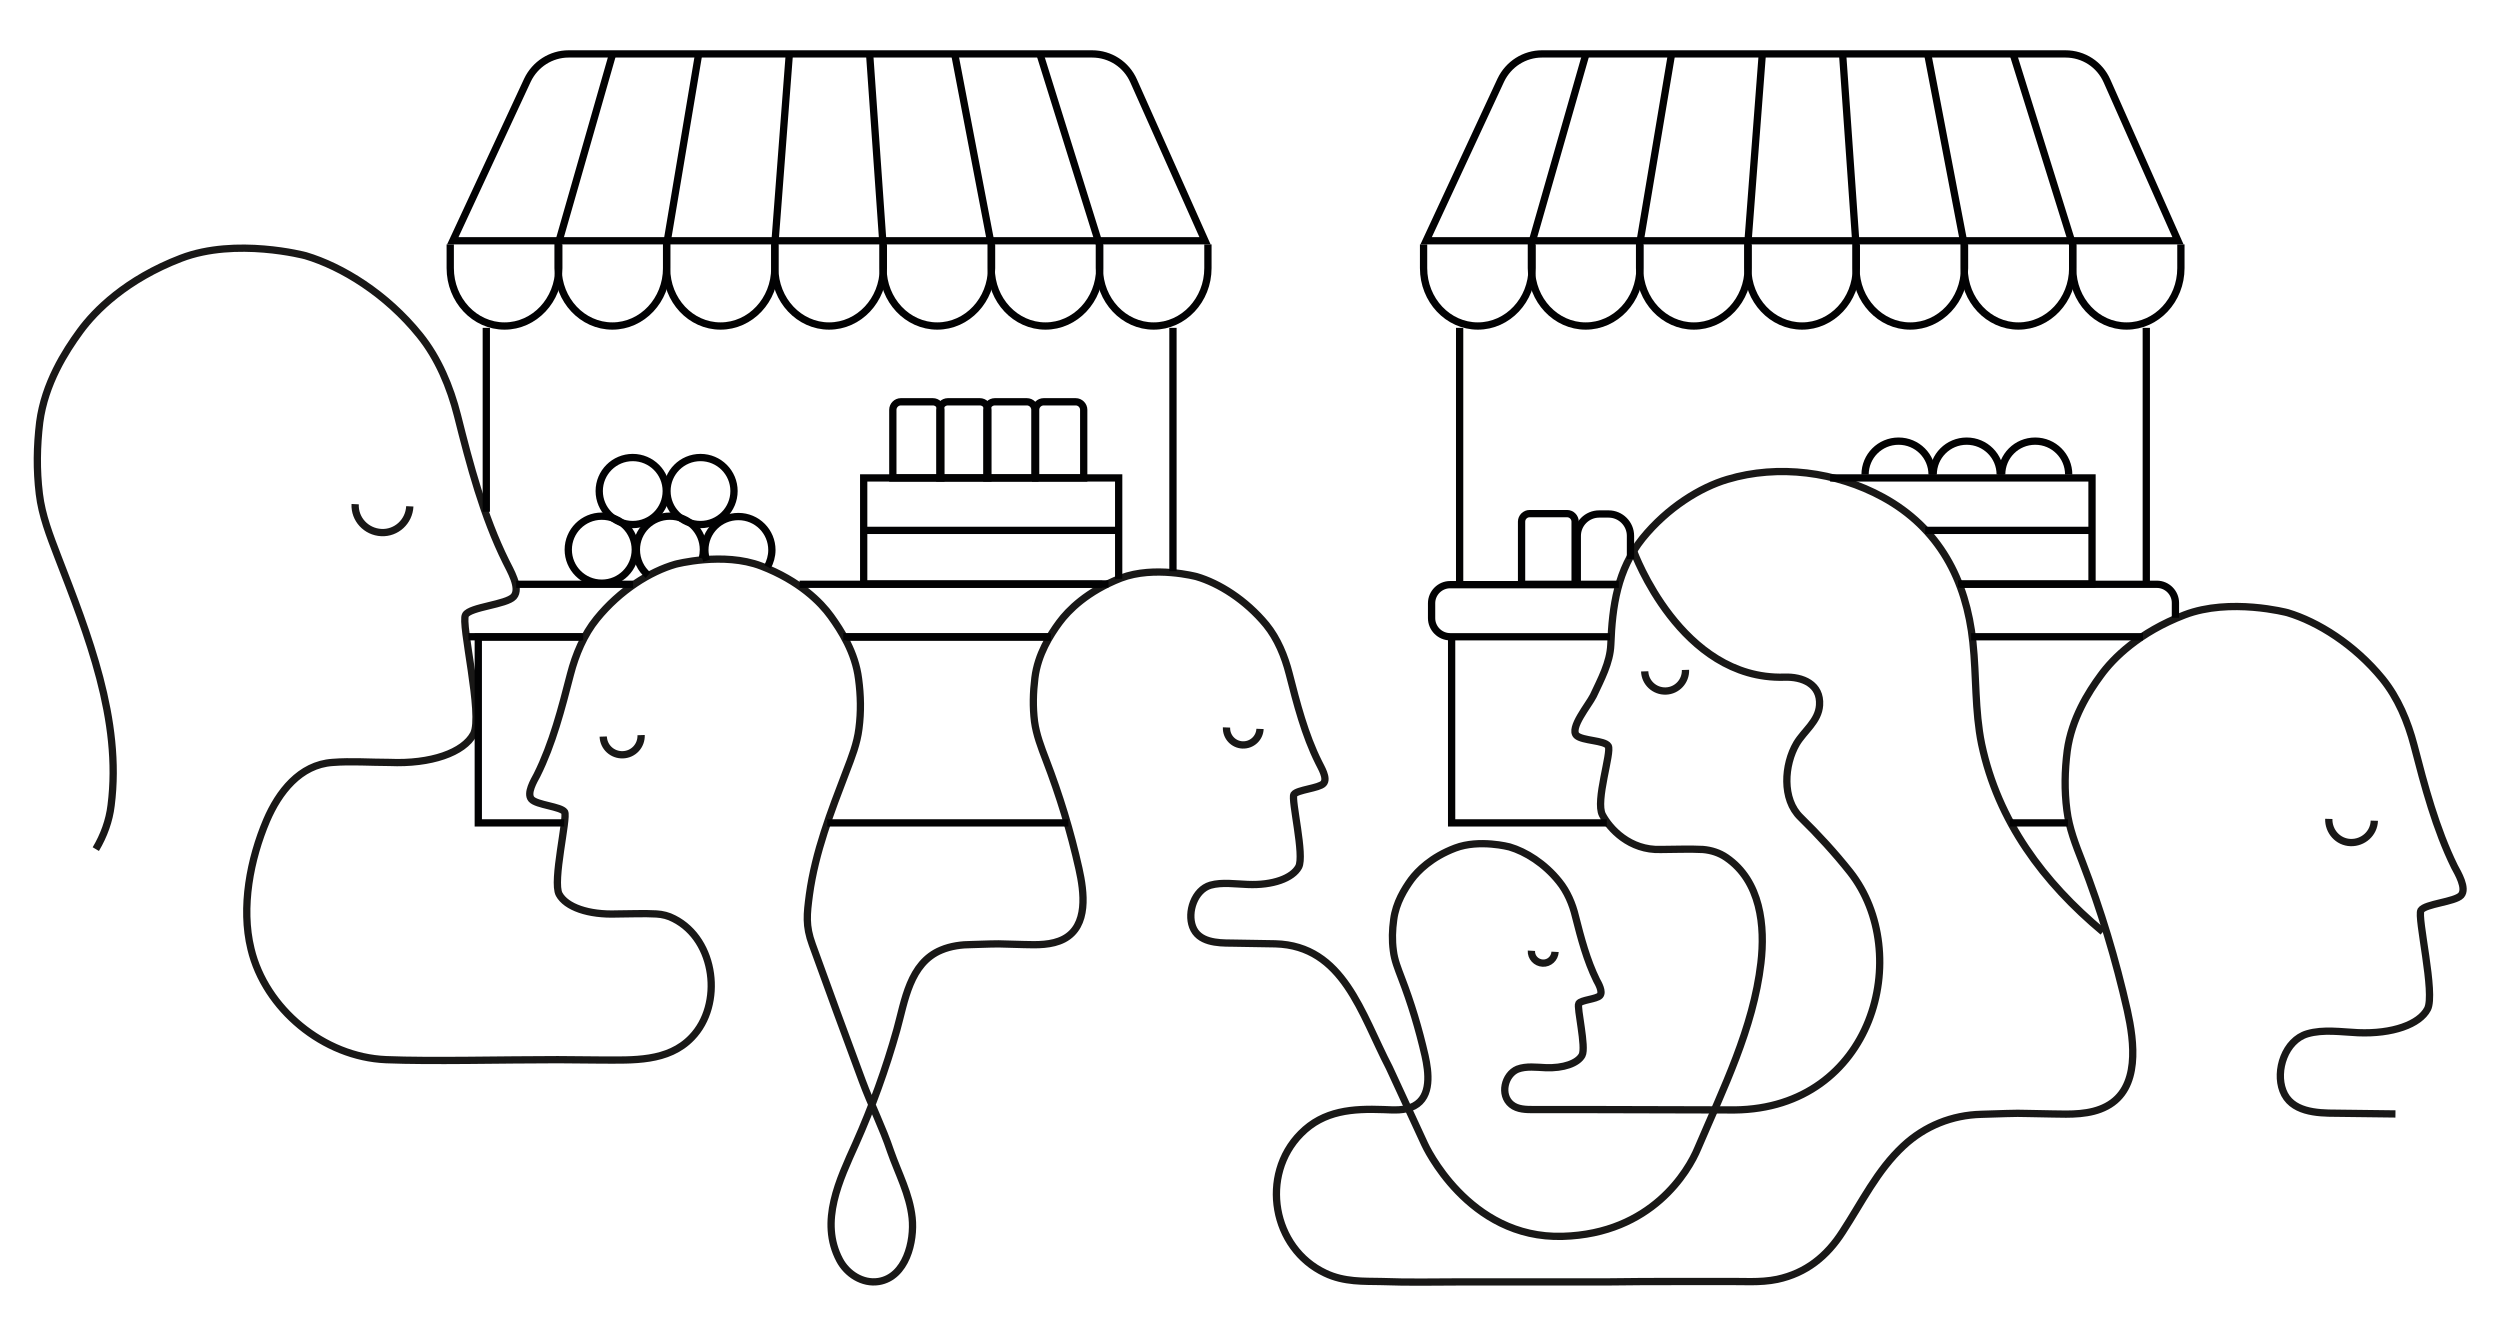 <?xml version="1.0" encoding="utf-8"?>
<!-- Generator: Adobe Illustrator 23.0.3, SVG Export Plug-In . SVG Version: 6.00 Build 0)  -->
<svg version="1.1" id="Layer_1" xmlns="http://www.w3.org/2000/svg" xmlns:xlink="http://www.w3.org/1999/xlink" x="0px" y="0px"
	 viewBox="0 0 686.3 366.3" style="enable-background:new 0 0 686.3 366.3;" xml:space="preserve">
<style type="text/css">
	.st0{fill:none;stroke:#191817;stroke-width:2;stroke-miterlimit:10;}
	.st1{fill:none;stroke:#020203;stroke-width:2;stroke-miterlimit:10;}
</style>
<g>
	<g>
		<path class="st0" d="M26.3,233.1c2.2-3.7,3.7-7.8,4.2-12c3-23.5-6.4-47-14.7-68.5c-2.1-5.5-4.3-11.1-5-17
			c-0.8-6.6-0.7-13.1,0.1-19.7c1.4-10.6,7-19.4,11.1-25c4.1-5.6,12.6-14.2,27.7-20s34.2-0.7,34.2-0.7c10,3,22.1,10.4,31.3,21.8
			c5.1,6.3,8.4,14.2,10.4,22.1c3.4,13.5,7.1,27.6,13.3,40.1c1,2.1,4.2,7.3,2.1,9.6c-2,2.2-11.9,2.8-13.2,5
			c-1.4,2.2,4.9,27.6,2.2,32.7c-2.7,5.1-11.7,8.3-23.1,7.8c-5.2,0-10.5-0.4-15.6,0c-9,0.6-14.8,8.2-18.1,15.9
			c-4.5,10.6-7.1,23.9-4.3,35.3c3.9,16.4,19.9,29.7,37.1,30.4c12.5,0.5,31.6,0,47.1,0l11.9,0.1c8.7,0,18.4,0.6,24.9-6.2
			c8.7-9,6.6-26.8-4.9-32.6c-1.5-0.8-3.1-1.2-4.8-1.3c-3.5-0.2-7.2,0-10.8,0c-7.9,0.3-14-1.9-15.9-5.4c-1.9-3.5,2.4-21,1.5-22.6
			c-1-1.5-7.7-1.9-9.1-3.5c-1.4-1.6,0.7-5.1,1.5-6.6c4.3-8.6,6.8-18.4,9.2-27.7c1.4-5.4,3.7-10.9,7.2-15.2c6.4-7.9,14.7-13,21.6-15
			c0,0,13.2-3.5,23.6,0.5s16.3,9.9,19.1,13.8c2.8,3.9,6.7,9.9,7.6,17.2c0.6,4.5,0.7,9,0.1,13.6c-0.5,4.1-2,7.9-3.5,11.8
			c-4.2,11-8.5,22.1-10.1,33.8c-0.7,5.4-1.1,8.5,0.8,13.7c4.5,12.5,9.1,25,13.7,37.4c2.4,6.5,5.6,12.8,7.8,19.4
			c2.1,6,5.2,11.7,5.9,18.2c0.7,6.5-1.7,16.3-9.2,17.5c-4.4,0.7-8.7-2.1-10.7-5.9c-5.6-10.6,0-22.1,4.4-31.9
			c4.5-10.1,8.3-20.6,11.3-31.3c2.2-7.9,3.5-18.3,12.2-21.9c2.6-1.1,5.6-1.5,8.4-1.5c9.8-0.3,5-0.2,14.3,0c3.6,0.1,7.6,0.2,10.9-1.5
			c6.9-3.6,5.6-13,4.2-19.3c-2.3-10.3-5.3-20.1-9.1-30c-1.3-3.4-2.6-6.8-3.1-10.4c-0.5-4-0.4-8,0.1-12c0.8-6.5,4.2-11.8,6.7-15.2
			s7.7-8.6,16.9-12.2c9.2-3.5,20.8-0.4,20.8-0.4c6.1,1.8,13.4,6.3,19.1,13.2c3.1,3.8,5.1,8.7,6.3,13.4c2.1,8.2,4.3,16.8,8.1,24.4
			c0.6,1.3,2.6,4.4,1.3,5.8c-1.2,1.3-7.2,1.7-8.1,3c-0.8,1.4,3,16.8,1.3,19.9c-1.7,3.1-7.1,5.1-14,4.8c-3.3-0.1-7-0.7-10.2,0.2
			c-4.4,1.3-6.4,7.4-4.9,11.4c1.6,4.3,6.8,4.5,10.7,4.5l12,0.2c18.7,0.5,23.6,19.2,31.3,34l9.7,21c0,0,11.8,26.1,37.9,25.3
			c24.4-0.7,34.5-17.9,37.1-24.2c7-16.4,15.2-32.9,17.3-50.8c1.2-10.1,0-22.5-9.5-29c-1.9-1.3-4.1-2-6.4-2.2c-3.8-0.2-7.8,0-11.6,0
			c-8.5,0.3-14-5.7-16-9.5c-2-3.8,2.6-17.2,1.6-18.9c-1-1.6-7.1-1.4-8.7-2.9c-2-2,3.3-8.3,4.6-10.9c2.1-4.5,4.6-9.1,4.8-14
			c0.4-10.6,1.8-20.6,8.7-29.2c6.9-8.5,15.9-14,23.3-16.2c14-4.2,29.9-2.1,42.7,4.9c15.4,8.4,22.9,22.7,24.7,39.8
			c1,9.4,0.5,18.7,2.4,28c4.5,21.2,17,37.9,33.3,51.5"/>
		<path class="st0" d="M112.5,139c-0.2,4.2-3.7,7.4-7.8,7.2c-4.2-0.2-7.4-3.7-7.2-7.8"/>
		<path class="st0" d="M165.6,202.2c0.1,2.9,2.5,5.1,5.4,5c2.9-0.1,5.1-2.5,5-5.4"/>
		<path class="st0" d="M345.9,200.1c-0.1,2.5-2.2,4.5-4.8,4.4c-2.5-0.1-4.5-2.2-4.4-4.8"/>
		<path class="st0" d="M451.5,184.3c0.1,3.1,2.7,5.5,5.8,5.4c3.1-0.1,5.5-2.7,5.4-5.8"/>
		<path class="st0" d="M657.6,305.8l-16.3-0.2c-5.3,0-12.4-0.3-14.6-6.2c-2.1-5.5,0.6-13.8,6.7-15.6c4.4-1.3,9.4-0.5,13.9-0.3
			c9.5,0.4,16.9-2.3,19.1-6.5c2.2-4.2-2.9-25.3-1.8-27.1c1.2-1.8,9.3-2.3,11-4.1c1.7-1.9-0.9-6.2-1.8-7.9
			c-5.1-10.4-8.2-22.1-11.1-33.3c-1.7-6.5-4.4-13-8.7-18.3c-7.7-9.4-17.7-15.6-26-18.1c0,0-15.8-4.2-28.3,0.6
			c-12.5,4.8-19.6,11.9-23,16.6c-3.4,4.6-8,11.9-9.2,20.7c-0.7,5.5-0.8,10.9-0.1,16.3c0.6,4.9,2.4,9.5,4.2,14.1
			c5.2,13.5,9.2,26.8,12.4,40.9c1.9,8.6,3.6,21.4-5.7,26.3c-4.5,2.4-10,2.2-14.9,2.1c-12.7-0.2-6.2-0.3-19.5,0.1
			c-8,0.2-15.5,3.2-21.4,8.7c-7.2,6.7-11.4,15.5-16.7,23.6c-4.3,6.7-10,11.3-17.9,13c-4.8,1-9.7,0.5-14.6,0.6c-4.4,0-8.7,0-13.1,0
			c-6.1,0-12.2,0-18.3,0.1c-6.9,0-13.7,0-20.6,0c-6.7,0-12.8,0-19.5,0c-7.8,0-14.8,0.2-22.7-0.1c-4.6-0.1-10.1,0.2-15.3-2.3
			c-14.5-6.8-18-26.9-6.7-38.3c6.3-6.4,14.3-6.9,22.7-6.6c2.8,0.1,5.8,0.4,8.4-1c4.9-2.6,4-9.3,3-13.8c-1.7-7.4-3.8-14.4-6.5-21.4
			c-0.9-2.4-1.9-4.8-2.2-7.4c-0.4-2.9-0.3-5.7,0.1-8.6c0.6-4.6,3-8.4,4.8-10.9c1.8-2.4,5.5-6.2,12.1-8.7s14.9-0.3,14.9-0.3
			c4.4,1.3,9.6,4.5,13.6,9.5c2.2,2.7,3.7,6.2,4.5,9.6c1.5,5.9,3.1,12,5.8,17.5c0.5,0.9,1.8,3.2,0.9,4.2c-0.9,1-5.2,1.2-5.8,2.2
			c-0.6,1,2.1,12,0.9,14.2c-1.2,2.2-5.1,3.6-10,3.4c-2.5-0.1-5.3-0.5-7.7,0.4c-3.6,1.5-4.9,7.1-1.7,9.7c1.7,1.4,4.1,1.4,6.2,1.4
			l16.3,0c0,0,34.5,0.1,38.8,0.1c38.1-0.4,49.3-42.9,31.7-65.3c-4.2-5.3-8.8-10.3-13.6-15c-5.2-5-4.5-14.5-1.1-20.3
			c2.1-3.5,6-6.1,6.3-10.5c0.4-5.8-4.7-7.9-9.7-7.7c-28.5,0.8-41.3-34.5-41.3-34.5"/>
		<path class="st0" d="M426.9,261.3c-0.1,1.8-1.6,3.2-3.4,3.1c-1.8-0.1-3.2-1.6-3.1-3.4"/>
		<path class="st0" d="M651.8,225.3c-0.1,3.5-3.1,6.1-6.5,6c-3.5-0.1-6.1-3.1-6-6.5"/>
	</g>
	<g>
		<polyline class="st1" points="154.9,225.9 131.3,225.9 131.3,174.9 159.7,174.9 		"/>
		<line class="st1" x1="293.3" y1="225.9" x2="227.1" y2="225.9"/>
		<line class="st1" x1="232.4" y1="174.9" x2="288.5" y2="174.9"/>
		<path class="st1" d="M330.8,66.1H124.3L144.8,22c2.1-4.4,6.5-7.2,11.3-7.2h143.7c5,0,9.4,2.9,11.4,7.4L330.8,66.1z"/>
		<path class="st1" d="M123.6,67.1v6.5c0,8.8,6.7,15.9,14.9,15.9s14.9-7.1,14.9-15.9v-6.5"/>
		<path class="st1" d="M183,67.1v6.5c0,8.8-6.7,15.9-14.9,15.9s-14.9-7.1-14.9-15.9v-6.5l15.1-52.7"/>
		<path class="st1" d="M212.7,67.1v6.5c0,8.8-6.7,15.9-14.9,15.9S183,82.4,183,73.7v-6.5l8.8-52.4"/>
		<path class="st1" d="M242.5,67.1v6.5c0,8.8-6.7,15.9-14.9,15.9s-14.9-7.1-14.9-15.9v-6.5l4-52.4"/>
		<path class="st1" d="M272.2,67.1v6.5c0,8.8-6.7,15.9-14.9,15.9c-8.2,0-14.9-7.1-14.9-15.9v-6.5l-3.7-52.7"/>
		<path class="st1" d="M301.9,67.1v6.5c0,8.8-6.7,15.9-14.9,15.9c-8.2,0-14.9-7.1-14.9-15.9v-6.5l-10-52.2"/>
		<path class="st1" d="M331.6,67.1v6.5c0,8.8-6.7,15.9-14.9,15.9c-8.2,0-14.9-7.1-14.9-15.9v-6.5l-16.3-52.2"/>
		<line class="st1" x1="133.5" y1="90" x2="133.5" y2="140.5"/>
		<line class="st1" x1="322" y1="90" x2="322" y2="156.8"/>
		<circle class="st1" cx="173.7" cy="134.8" r="9.2"/>
		<circle class="st1" cx="192.3" cy="134.8" r="9.2"/>
		<circle class="st1" cx="165.2" cy="150.9" r="9.2"/>
		<path class="st1" d="M177.9,157.9c-2-1.7-3.2-4.2-3.2-7c0-5.1,4.1-9.2,9.2-9.2s9.2,4.1,9.2,9.2c0,0.8-0.1,1.6-0.3,2.4"/>
		<path class="st1" d="M194,153.9c-0.3-0.9-0.5-1.9-0.5-2.9c0-5.1,4.1-9.2,9.2-9.2s9.2,4.1,9.2,9.2c0,1.7-0.5,3.3-1.2,4.6"/>
		<polyline class="st1" points="304.3,160.3 237.1,160.3 237.1,131.2 307.1,131.2 307.1,158.9 		"/>
		<line class="st1" x1="236.6" y1="145.6" x2="306.7" y2="145.6"/>
		<path class="st1" d="M258.3,131.2h-13.2v-18.7c0-1.2,1-2.2,2.2-2.2h8.8c1.2,0,2.2,1,2.2,2.2V131.2z"/>
		<path class="st1" d="M271.2,131.2H258v-18.7c0-1.2,1-2.2,2.2-2.2h8.8c1.2,0,2.2,1,2.2,2.2V131.2z"/>
		<path class="st1" d="M284.1,131.2h-13.2v-18.7c0-1.2,1-2.2,2.2-2.2h8.8c1.2,0,2.2,1,2.2,2.2V131.2z"/>
		<path class="st1" d="M297.5,131.2h-13.2v-18.7c0-1.2,1-2.2,2.2-2.2h8.8c1.2,0,2.2,1,2.2,2.2V131.2z"/>
		<path class="st1" d="M126.8,176.5"/>
		<line class="st1" x1="160.1" y1="174.8" x2="128.6" y2="174.8"/>
		<line class="st1" x1="288.1" y1="174.8" x2="231.5" y2="174.8"/>
		<line class="st1" x1="219.5" y1="160.4" x2="302.6" y2="160.4"/>
		<line class="st1" x1="141.7" y1="160.4" x2="173.8" y2="160.4"/>
	</g>
	<g>
		<polyline class="st1" points="441.1,225.9 398.5,225.9 398.5,174.9 		"/>
		<line class="st1" x1="567.7" y1="225.9" x2="551.7" y2="225.9"/>
		<path class="st1" d="M597.9,66.1H391.5L412,22c2.1-4.4,6.5-7.2,11.3-7.2h143.7c5,0,9.4,2.9,11.4,7.4L597.9,66.1z"/>
		<path class="st1" d="M390.8,67.1v6.5c0,8.8,6.7,15.9,14.9,15.9c8.2,0,14.9-7.1,14.9-15.9v-6.5"/>
		<path class="st1" d="M450.2,67.1v6.5c0,8.8-6.7,15.9-14.9,15.9c-8.2,0-14.9-7.1-14.9-15.9v-6.5l15.1-52.7"/>
		<path class="st1" d="M479.9,67.1v6.5c0,8.8-6.7,15.9-14.9,15.9c-8.2,0-14.9-7.1-14.9-15.9v-6.5l8.8-52.4"/>
		<path class="st1" d="M509.6,67.1v6.5c0,8.8-6.7,15.9-14.9,15.9s-14.9-7.1-14.9-15.9v-6.5l4-52.4"/>
		<path class="st1" d="M539.3,67.1v6.5c0,8.8-6.7,15.9-14.9,15.9c-8.2,0-14.9-7.1-14.9-15.9v-6.5l-3.7-52.7"/>
		<path class="st1" d="M569,67.1v6.5c0,8.8-6.7,15.9-14.9,15.9s-14.9-7.1-14.9-15.9v-6.5l-10-52.2"/>
		<path class="st1" d="M598.7,67.1v6.5c0,8.8-6.7,15.9-14.9,15.9S569,82.4,569,73.7v-6.5l-16.3-52.2"/>
		<line class="st1" x1="400.7" y1="90" x2="400.7" y2="159.7"/>
		<line class="st1" x1="589.2" y1="90" x2="589.2" y2="159.7"/>
		<path class="st1" d="M512,130.3c0-5.1,4.1-9.2,9.2-9.2s9.2,4.1,9.2,9.2"/>
		<path class="st1" d="M530.7,130.3c0-5.1,4.1-9.2,9.2-9.2s9.2,4.1,9.2,9.2"/>
		<path class="st1" d="M549.5,130.3c0-5.1,4.1-9.2,9.2-9.2s9.2,4.1,9.2,9.2"/>
		<polyline class="st1" points="502.4,131.2 574.3,131.2 574.3,160.3 537.5,160.3 		"/>
		<line class="st1" x1="528.5" y1="145.6" x2="573.8" y2="145.6"/>
		<path class="st1" d="M432.4,160.4h-14.7v-17.2c0-1.2,1-2.2,2.2-2.2h10.3c1.2,0,2.2,1,2.2,2.2V160.4z"/>
		<path class="st1" d="M444.4,160.4H433v-13.3c0-3.3,2.7-6,6-6h2.6c3.3,0,6,2.7,6,6v6.4"/>
		<path class="st1" d="M394,176.5"/>
		<line class="st1" x1="588.3" y1="174.8" x2="541.1" y2="174.8"/>
		<path class="st1" d="M538,160.4h54.1c2.8,0,5.1,2.3,5.1,5.1v4.1"/>
		<path class="st1" d="M442,174.8h-43.9c-2.8,0-5.1-2.3-5.1-5.1v-4.1c0-2.8,2.3-5.1,5.1-5.1h45.3"/>
	</g>
</g>
</svg>
